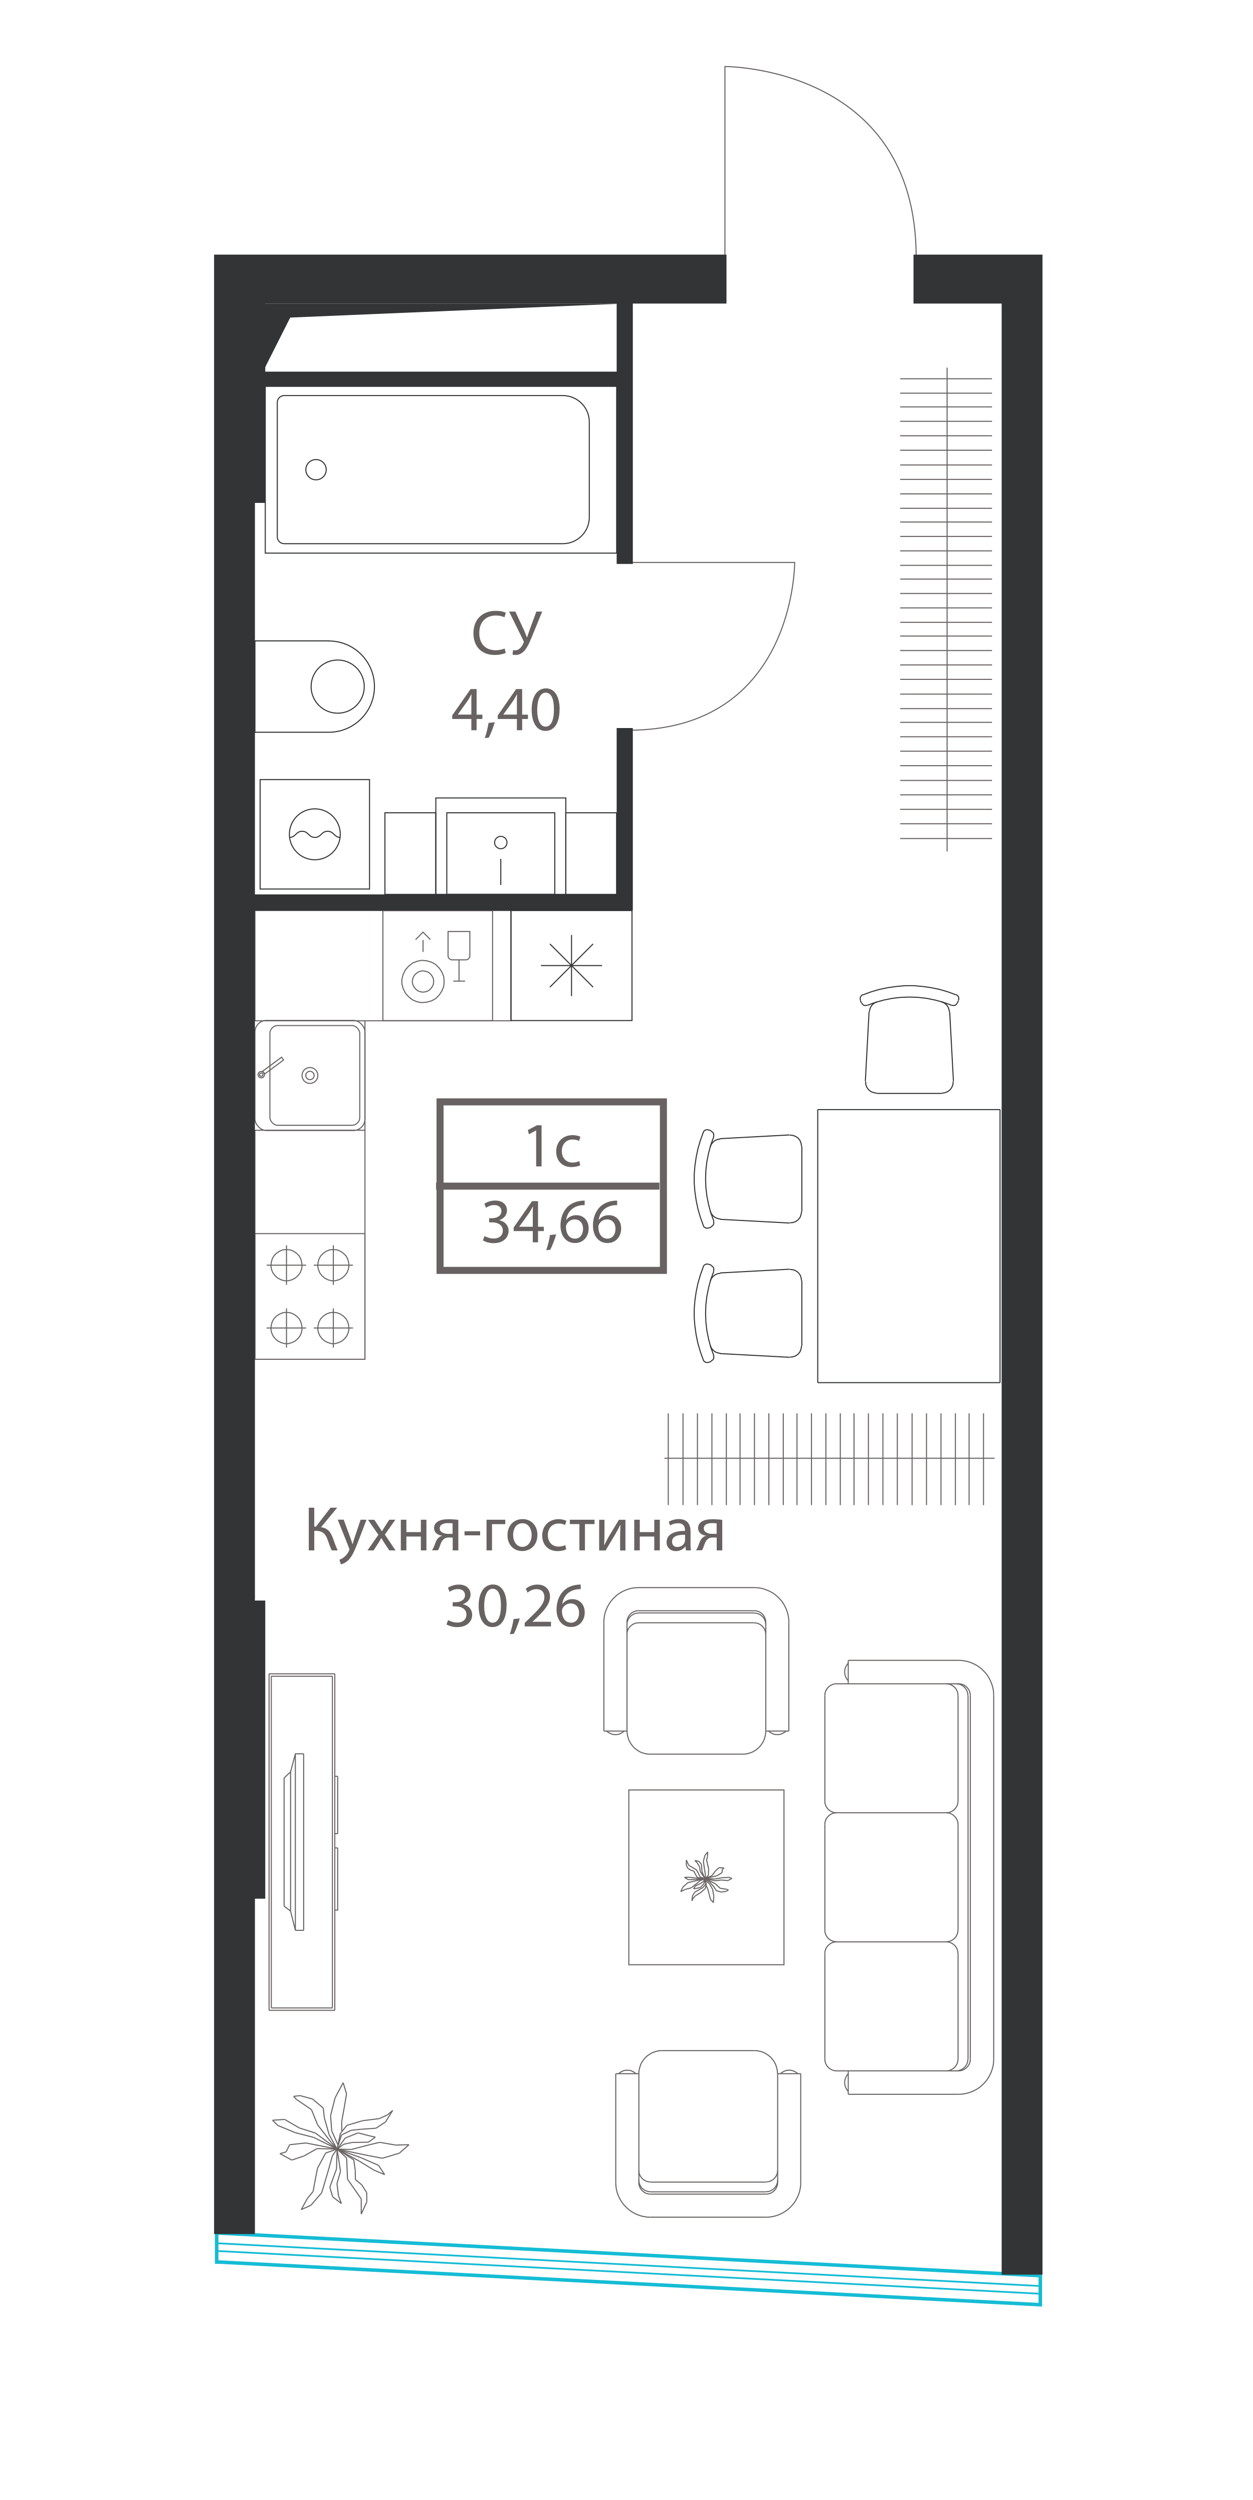 <?xml version="1.0" encoding="UTF-8"?>
<svg id="_Слой_1" data-name="Слой_1" xmlns="http://www.w3.org/2000/svg" version="1.1" viewBox="0 0 178.22 355.45">
  <!-- Generator: Adobe Illustrator 29.5.1, SVG Export Plug-In . SVG Version: 2.1.0 Build 141)  -->
  <defs>
    <style>
      .st0 {
        fill: #323436;
      }

      .st1 {
        fill: #686362;
      }

      .st2 {
        isolation: isolate;
      }

      .st3, .st4, .st5, .st6, .st7 {
        fill: none;
        stroke-miterlimit: 10;
      }

      .st3, .st7 {
        stroke: #686362;
      }

      .st4 {
        stroke-width: .5px;
      }

      .st4, .st5 {
        stroke: #15bcd4;
      }

      .st5 {
        stroke-width: .25px;
      }

      .st6 {
        stroke: #333536;
      }

      .st6, .st7 {
        stroke-width: .15px;
      }
    </style>
  </defs>
  <g id="_мебель">
    <g>
      <line class="st7" x1="134.71" y1="121.05" x2="134.71" y2="52.27"/>
      <line class="st7" x1="128.04" y1="98.69" x2="141.1" y2="98.69"/>
      <line class="st7" x1="128.04" y1="96.59" x2="141.1" y2="96.59"/>
      <line class="st7" x1="128.04" y1="94.54" x2="141.1" y2="94.54"/>
      <line class="st7" x1="128.04" y1="92.49" x2="141.1" y2="92.49"/>
      <line class="st7" x1="128.04" y1="90.43" x2="141.1" y2="90.43"/>
      <line class="st7" x1="128.04" y1="88.48" x2="141.1" y2="88.48"/>
      <line class="st7" x1="128.04" y1="86.43" x2="141.1" y2="86.43"/>
      <line class="st7" x1="128.04" y1="110.96" x2="141.1" y2="110.96"/>
      <line class="st7" x1="128.04" y1="108.86" x2="141.1" y2="108.86"/>
      <line class="st7" x1="128.04" y1="106.8" x2="141.1" y2="106.8"/>
      <line class="st7" x1="128.04" y1="104.75" x2="141.1" y2="104.75"/>
      <line class="st7" x1="128.04" y1="102.7" x2="141.1" y2="102.7"/>
      <line class="st7" x1="128.04" y1="119.22" x2="141.1" y2="119.22"/>
      <line class="st7" x1="128.04" y1="117.12" x2="141.1" y2="117.12"/>
      <line class="st7" x1="128.04" y1="115.07" x2="141.1" y2="115.07"/>
      <line class="st7" x1="128.04" y1="113.01" x2="141.1" y2="113.01"/>
      <line class="st7" x1="128.04" y1="100.75" x2="141.1" y2="100.75"/>
      <line class="st7" x1="128.04" y1="84.38" x2="141.1" y2="84.38"/>
      <line class="st7" x1="128.04" y1="82.33" x2="141.1" y2="82.33"/>
      <line class="st7" x1="128.04" y1="80.38" x2="141.1" y2="80.38"/>
      <line class="st7" x1="128.04" y1="78.32" x2="141.1" y2="78.32"/>
      <line class="st7" x1="128.04" y1="76.27" x2="141.1" y2="76.27"/>
      <line class="st7" x1="128.04" y1="74.22" x2="141.1" y2="74.22"/>
      <line class="st7" x1="128.04" y1="72.27" x2="141.1" y2="72.27"/>
      <line class="st7" x1="128.04" y1="70.22" x2="141.1" y2="70.22"/>
      <line class="st7" x1="128.04" y1="68.16" x2="141.1" y2="68.16"/>
      <line class="st7" x1="128.04" y1="66.11" x2="141.1" y2="66.11"/>
      <line class="st7" x1="128.04" y1="64.01" x2="141.1" y2="64.01"/>
      <line class="st7" x1="128.04" y1="61.96" x2="141.1" y2="61.96"/>
      <line class="st7" x1="128.04" y1="59.9" x2="141.1" y2="59.9"/>
      <line class="st7" x1="128.04" y1="57.85" x2="141.1" y2="57.85"/>
      <line class="st7" x1="128.04" y1="55.9" x2="141.1" y2="55.9"/>
      <line class="st7" x1="128.04" y1="53.85" x2="141.1" y2="53.85"/>
    </g>
    <g>
      <polygon class="st7" points="54.46 145.12 54.46 129.48 70.06 129.48 70.06 145.12 54.46 145.12 54.46 145.12"/>
      <polygon class="st7" points="63.17 139.55 63.11 140.25 62.85 140.89 62.47 141.47 61.96 141.98 61.38 142.3 60.68 142.49 59.97 142.55 59.33 142.43 58.69 142.17 58.12 141.72 57.67 141.21 57.35 140.57 57.16 139.87 57.16 139.23 57.35 138.52 57.67 137.88 58.12 137.37 58.69 136.92 59.33 136.67 59.97 136.54 60.68 136.6 61.38 136.8 61.96 137.12 62.47 137.63 62.85 138.2 63.11 138.84 63.17 139.55 63.17 139.55"/>
      <polygon class="st7" points="61.68 139.55 61.65 139.9 61.52 140.22 61.32 140.51 61.07 140.77 60.78 140.93 60.42 141.03 60.07 141.06 59.75 140.99 59.43 140.87 59.14 140.64 58.91 140.38 58.75 140.06 58.65 139.71 58.65 139.39 58.75 139.03 58.91 138.71 59.14 138.45 59.43 138.23 59.75 138.1 60.07 138.03 60.42 138.07 60.78 138.16 61.07 138.32 61.32 138.58 61.52 138.87 61.65 139.19 61.68 139.55 61.68 139.55"/>
      <line class="st7" x1="60.17" y1="135.34" x2="60.17" y2="133.65"/>
      <line class="st7" x1="65.29" y1="139.49" x2="65.29" y2="136.49"/>
      <line class="st7" x1="66.15" y1="139.49" x2="64.47" y2="139.49"/>
      <path class="st7" d="M63.74,132.44h3.09v3.45c0,.32-.26.58-.58.58h-1.94c-.32,0-.58-.26-.58-.58v-3.45h.01Z"/>
      <polyline class="st7" points="61.22 133.59 60.17 132.53 59.11 133.59"/>
    </g>
    <rect class="st7" x="36.26" y="129.46" width="36.4" height="15.67"/>
    <g>
      <line class="st7" x1="100.3" y1="267.31" x2="100.95" y2="267.88"/>
      <line class="st7" x1="100.27" y1="267.1" x2="100.99" y2="267.63"/>
      <line class="st7" x1="98.41" y1="270.26" x2="98.5" y2="269.53"/>
      <line class="st7" x1="98.89" y1="269.55" x2="98.57" y2="269.92"/>
      <line class="st7" x1="99.5" y1="265.4" x2="99.6" y2="266.08"/>
      <line class="st7" x1="100.62" y1="264" x2="100.67" y2="263.31"/>
      <line class="st7" x1="100.5" y1="264.47" x2="100.62" y2="264"/>
      <line class="st7" x1="100.61" y1="264.93" x2="100.5" y2="264.47"/>
      <line class="st7" x1="100.37" y1="267.9" x2="100.3" y2="267.31"/>
      <line class="st7" x1="100" y1="268.35" x2="100.37" y2="267.9"/>
      <line class="st7" x1="100.46" y1="267.94" x2="100.33" y2="268.49"/>
      <line class="st7" x1="100.27" y1="267.1" x2="100.46" y2="267.94"/>
      <line class="st7" x1="100.12" y1="267.83" x2="100.27" y2="267.1"/>
      <line class="st7" x1="99.86" y1="268.1" x2="100.12" y2="267.83"/>
      <line class="st7" x1="100.06" y1="267.49" x2="99.69" y2="267.76"/>
      <line class="st7" x1="100.27" y1="267.1" x2="100.06" y2="267.49"/>
      <line class="st7" x1="99.85" y1="266.11" x2="99.77" y2="265.06"/>
      <line class="st7" x1="100.27" y1="267.1" x2="99.85" y2="266.11"/>
      <line class="st7" x1="100.35" y1="266.67" x2="100.27" y2="267.1"/>
      <line class="st7" x1="100.21" y1="265.79" x2="100.35" y2="266.67"/>
      <line class="st7" x1="100.04" y1="264.61" x2="100.21" y2="265.79"/>
      <line class="st7" x1="100.29" y1="263.75" x2="100.04" y2="264.61"/>
      <line class="st7" x1="100.67" y1="268.56" x2="100.45" y2="268.1"/>
      <line class="st7" x1="100.67" y1="263.31" x2="100.29" y2="263.75"/>
      <line class="st7" x1="100.27" y1="267.1" x2="100.75" y2="266.65"/>
      <line class="st7" x1="100.74" y1="267.31" x2="100.27" y2="267.1"/>
      <line class="st7" x1="99.69" y1="267.76" x2="98.89" y2="268.15"/>
      <line class="st7" x1="100.27" y1="267.1" x2="98.58" y2="267.49"/>
      <line class="st7" x1="98.91" y1="267.01" x2="100.27" y2="267.1"/>
      <line class="st7" x1="100.27" y1="267.1" x2="98.9" y2="267.22"/>
      <line class="st7" x1="99.2" y1="266.95" x2="100.27" y2="267.1"/>
      <line class="st7" x1="99.53" y1="268.62" x2="100" y2="268.35"/>
      <line class="st7" x1="100.33" y1="268.49" x2="99.66" y2="269.08"/>
      <line class="st7" x1="99.6" y1="268.37" x2="99.86" y2="268.1"/>
      <line class="st7" x1="99.57" y1="267.4" x2="100.27" y2="267.1"/>
      <line class="st7" x1="100.27" y1="267.1" x2="99.6" y2="266.88"/>
      <line class="st7" x1="99.6" y1="266.08" x2="100.27" y2="267.1"/>
      <line class="st7" x1="99.77" y1="265.06" x2="99.41" y2="264.65"/>
      <line class="st7" x1="98.83" y1="269.01" x2="99.53" y2="268.62"/>
      <line class="st7" x1="99.66" y1="269.08" x2="98.89" y2="269.55"/>
      <line class="st7" x1="98.97" y1="268.49" x2="99.6" y2="268.37"/>
      <line class="st7" x1="98.74" y1="268.08" x2="99.57" y2="267.4"/>
      <line class="st7" x1="99.6" y1="266.88" x2="99.08" y2="265.86"/>
      <line class="st7" x1="99.15" y1="264.83" x2="99.5" y2="265.4"/>
      <line class="st7" x1="99.41" y1="264.65" x2="98.83" y2="264.52"/>
      <line class="st7" x1="98.5" y1="269.53" x2="98.83" y2="269.01"/>
      <line class="st7" x1="98.66" y1="268.56" x2="98.97" y2="268.49"/>
      <line class="st7" x1="98.89" y1="268.15" x2="98.66" y2="268.56"/>
      <line class="st7" x1="98.33" y1="268.4" x2="98.74" y2="268.08"/>
      <line class="st7" x1="97.48" y1="268.62" x2="98.33" y2="268.4"/>
      <line class="st7" x1="97.03" y1="268.85" x2="97.48" y2="268.62"/>
      <line class="st7" x1="96.83" y1="268.94" x2="97.03" y2="268.85"/>
      <line class="st7" x1="97.12" y1="268.31" x2="96.83" y2="268.94"/>
      <line class="st7" x1="97.58" y1="267.9" x2="97.12" y2="268.31"/>
      <line class="st7" x1="97.84" y1="267.67" x2="97.58" y2="267.9"/>
      <line class="st7" x1="98.58" y1="267.49" x2="97.84" y2="267.67"/>
      <line class="st7" x1="97.99" y1="266.9" x2="98.91" y2="267.01"/>
      <line class="st7" x1="97.36" y1="266.92" x2="97.99" y2="266.9"/>
      <line class="st7" x1="97.87" y1="267.24" x2="97.36" y2="266.92"/>
      <line class="st7" x1="98.9" y1="267.22" x2="97.87" y2="267.24"/>
      <line class="st7" x1="98.9" y1="266.47" x2="99.2" y2="266.95"/>
      <line class="st7" x1="98.68" y1="266.01" x2="98.9" y2="266.47"/>
      <line class="st7" x1="98.25" y1="265.9" x2="98.68" y2="266.01"/>
      <line class="st7" x1="97.83" y1="265.63" x2="98.25" y2="265.9"/>
      <line class="st7" x1="97.62" y1="265.18" x2="97.83" y2="265.63"/>
      <line class="st7" x1="97.62" y1="264.45" x2="97.62" y2="265.18"/>
      <line class="st7" x1="97.96" y1="265.2" x2="97.62" y2="264.45"/>
      <line class="st7" x1="99.08" y1="265.86" x2="97.96" y2="265.2"/>
      <line class="st7" x1="98.83" y1="264.52" x2="99.15" y2="264.83"/>
      <line class="st7" x1="98.57" y1="269.92" x2="98.41" y2="270.26"/>
      <line class="st7" x1="101.05" y1="270.03" x2="100.86" y2="269.3"/>
      <line class="st7" x1="101.53" y1="269.58" x2="101.47" y2="270.51"/>
      <line class="st7" x1="102.61" y1="267.29" x2="101.71" y2="267.4"/>
      <line class="st7" x1="103.53" y1="267.38" x2="102.61" y2="267.29"/>
      <line class="st7" x1="104.1" y1="267.06" x2="103.53" y2="267.38"/>
      <line class="st7" x1="103.72" y1="266.92" x2="104.1" y2="267.06"/>
      <line class="st7" x1="102.69" y1="266.97" x2="103.72" y2="266.92"/>
      <line class="st7" x1="101.69" y1="267.15" x2="102.69" y2="266.97"/>
      <line class="st7" x1="102.71" y1="266.24" x2="101.95" y2="266.7"/>
      <line class="st7" x1="102.72" y1="265.81" x2="102.71" y2="266.24"/>
      <line class="st7" x1="102.98" y1="265.58" x2="102.72" y2="265.81"/>
      <line class="st7" x1="102.26" y1="265.54" x2="102.98" y2="265.58"/>
      <line class="st7" x1="101.75" y1="266.01" x2="102.26" y2="265.54"/>
      <line class="st7" x1="101.27" y1="266.67" x2="101.75" y2="266.01"/>
      <line class="st7" x1="101.35" y1="268.6" x2="101.53" y2="269.58"/>
      <line class="st7" x1="100.95" y1="267.88" x2="101.35" y2="268.6"/>
      <line class="st7" x1="100.99" y1="267.63" x2="101.61" y2="268.35"/>
      <line class="st7" x1="101.61" y1="268.35" x2="101.88" y2="268.81"/>
      <line class="st7" x1="101.88" y1="268.81" x2="102.61" y2="269.01"/>
      <line class="st7" x1="102.61" y1="269.01" x2="103.3" y2="268.9"/>
      <line class="st7" x1="103.3" y1="268.9" x2="103.61" y2="268.72"/>
      <line class="st7" x1="103.61" y1="268.72" x2="103.39" y2="268.62"/>
      <line class="st7" x1="103.39" y1="268.62" x2="102.43" y2="268.47"/>
      <line class="st7" x1="102.43" y1="268.47" x2="101.78" y2="267.85"/>
      <line class="st7" x1="101.47" y1="270.51" x2="101.05" y2="270.03"/>
      <line class="st7" x1="100.86" y1="269.3" x2="100.67" y2="268.56"/>
      <line class="st7" x1="100.8" y1="265.72" x2="100.61" y2="264.93"/>
      <line class="st7" x1="100.75" y1="266.65" x2="100.8" y2="265.72"/>
      <line class="st7" x1="101.78" y1="267.85" x2="100.74" y2="267.31"/>
      <line class="st7" x1="101.71" y1="267.4" x2="100.27" y2="267.1"/>
      <line class="st7" x1="100.27" y1="267.1" x2="101.69" y2="267.15"/>
      <line class="st7" x1="101.95" y1="266.7" x2="100.27" y2="267.1"/>
      <line class="st7" x1="100.27" y1="267.1" x2="101.27" y2="266.67"/>
    </g>
    <g>
      <polyline class="st7" points="134.59 239.4 134.88 239.41 135.17 239.5 135.42 239.62 135.66 239.79 135.87 239.99 136.04 240.23 136.16 240.49 136.24 240.77 136.26 241.06"/>
      <polyline class="st7" points="136 239.4 136.29 239.41 136.58 239.5 136.84 239.62 137.07 239.79 137.28 239.99 137.45 240.23 137.57 240.49 137.65 240.77 137.67 241.06"/>
      <polyline class="st7" points="136.34 239.4 136.63 239.41 136.92 239.5 137.18 239.62 137.41 239.79 137.62 239.99 137.79 240.23 137.91 240.49 137.99 240.77 138.01 241.06"/>
      <polyline class="st7" points="117.32 241.06 117.34 240.77 117.42 240.49 117.54 240.23 117.71 239.99 117.91 239.79 118.15 239.62 118.41 239.5 118.7 239.41 118.98 239.4"/>
      <line class="st7" x1="120.65" y1="239.4" x2="120.65" y2="236.06"/>
      <polyline class="st7" points="136.34 236.06 136.8 236.08 137.26 236.15 137.7 236.25 138.14 236.4 138.57 236.59 138.98 236.81 139.35 237.07 139.71 237.37 140.03 237.7 140.34 238.05 140.59 238.43 140.81 238.84 141 239.26 141.15 239.7 141.26 240.15 141.32 240.6 141.34 241.06"/>
      <line class="st7" x1="117.32" y1="292.76" x2="117.32" y2="277.76"/>
      <line class="st7" x1="136.27" y1="292.76" x2="136.27" y2="277.76"/>
      <line class="st7" x1="137.69" y1="292.76" x2="137.69" y2="241.06"/>
      <line class="st7" x1="141.34" y1="292.76" x2="141.34" y2="241.06"/>
      <line class="st7" x1="138.01" y1="292.76" x2="138.01" y2="241.06"/>
      <line class="st7" x1="136.34" y1="294.43" x2="118.98" y2="294.43"/>
      <line class="st7" x1="136.34" y1="297.76" x2="120.65" y2="297.76"/>
      <polyline class="st7" points="118.98 294.43 118.7 294.41 118.41 294.32 118.15 294.2 117.91 294.03 117.71 293.83 117.54 293.59 117.42 293.34 117.34 293.05 117.32 292.76"/>
      <polyline class="st7" points="120.67 297.37 120.48 297.15 120.34 296.91 120.23 296.65 120.16 296.38 120.14 296.09 120.16 295.8 120.23 295.53 120.34 295.28 120.48 295.04 120.67 294.82"/>
      <line class="st7" x1="120.65" y1="294.43" x2="120.65" y2="297.76"/>
      <polyline class="st7" points="136.26 292.76 136.24 293.05 136.16 293.34 136.04 293.59 135.87 293.83 135.66 294.03 135.42 294.2 135.17 294.32 134.88 294.41 134.59 294.43"/>
      <polyline class="st7" points="137.67 292.76 137.65 293.05 137.57 293.34 137.45 293.59 137.28 293.83 137.07 294.03 136.84 294.2 136.58 294.32 136.29 294.41 136 294.43"/>
      <polyline class="st7" points="138.01 292.76 137.99 293.05 137.91 293.34 137.79 293.59 137.62 293.83 137.41 294.03 137.18 294.2 136.92 294.32 136.63 294.41 136.34 294.43"/>
      <polyline class="st7" points="141.34 292.76 141.32 293.22 141.26 293.68 141.15 294.12 141 294.56 140.81 294.99 140.59 295.39 140.34 295.77 140.03 296.13 139.71 296.45 139.35 296.76 138.98 297.01 138.57 297.23 138.14 297.42 137.7 297.57 137.26 297.67 136.8 297.74 136.34 297.76"/>
      <line class="st7" x1="117.32" y1="274.4" x2="117.32" y2="259.4"/>
      <line class="st7" x1="136.27" y1="274.4" x2="136.27" y2="259.4"/>
      <line class="st7" x1="134.59" y1="276.09" x2="118.98" y2="276.09"/>
      <polyline class="st7" points="118.98 276.07 118.7 276.05 118.41 275.97 118.15 275.85 117.91 275.68 117.71 275.48 117.54 275.24 117.42 274.98 117.34 274.69 117.32 274.4"/>
      <polyline class="st7" points="117.32 277.76 117.34 277.47 117.42 277.18 117.54 276.92 117.71 276.68 117.91 276.48 118.15 276.31 118.41 276.19 118.7 276.11 118.98 276.09"/>
      <polyline class="st7" points="134.59 276.09 134.88 276.11 135.17 276.19 135.42 276.31 135.66 276.48 135.87 276.68 136.04 276.92 136.16 277.18 136.24 277.47 136.26 277.76"/>
      <polyline class="st7" points="136.26 274.4 136.24 274.69 136.16 274.98 136.04 275.24 135.87 275.48 135.66 275.68 135.42 275.85 135.17 275.97 134.88 276.05 134.59 276.07"/>
      <line class="st7" x1="136.34" y1="239.4" x2="118.98" y2="239.4"/>
      <line class="st7" x1="136.34" y1="236.06" x2="120.65" y2="236.06"/>
      <polyline class="st7" points="120.67 238.99 120.48 238.77 120.34 238.53 120.23 238.27 120.16 238 120.14 237.71 120.16 237.42 120.23 237.15 120.34 236.9 120.48 236.66 120.67 236.44"/>
      <line class="st7" x1="134.59" y1="257.73" x2="118.98" y2="257.73"/>
      <polyline class="st7" points="117.32 259.4 117.34 259.11 117.42 258.82 117.54 258.57 117.71 258.33 117.91 258.13 118.15 257.95 118.41 257.84 118.7 257.75 118.98 257.73"/>
      <polyline class="st7" points="118.98 257.73 118.7 257.72 118.41 257.63 118.15 257.51 117.91 257.34 117.71 257.14 117.54 256.9 117.42 256.65 117.34 256.36 117.32 256.07"/>
      <polyline class="st7" points="136.26 256.07 136.24 256.36 136.16 256.65 136.04 256.9 135.87 257.14 135.66 257.34 135.42 257.51 135.17 257.63 134.88 257.72 134.59 257.73"/>
      <polyline class="st7" points="134.59 257.73 134.88 257.75 135.17 257.84 135.42 257.95 135.66 258.13 135.87 258.33 136.04 258.57 136.16 258.82 136.24 259.11 136.26 259.4"/>
      <line class="st7" x1="117.32" y1="256.07" x2="117.32" y2="241.06"/>
      <line class="st7" x1="136.27" y1="256.07" x2="136.27" y2="241.06"/>
    </g>
    <rect class="st7" x="89.44" y="254.49" width="22.07" height="24.85"/>
    <g>
      <line class="st7" x1="94.5" y1="207.33" x2="141.47" y2="207.33"/>
      <line class="st7" x1="95.05" y1="213.99" x2="95.05" y2="200.94"/>
      <line class="st7" x1="97.15" y1="213.99" x2="97.15" y2="200.94"/>
      <line class="st7" x1="99.2" y1="213.99" x2="99.2" y2="200.94"/>
      <line class="st7" x1="101.26" y1="213.99" x2="101.26" y2="200.94"/>
      <line class="st7" x1="103.31" y1="213.99" x2="103.31" y2="200.94"/>
      <line class="st7" x1="105.26" y1="213.99" x2="105.26" y2="200.94"/>
      <line class="st7" x1="107.31" y1="213.99" x2="107.31" y2="200.94"/>
      <line class="st7" x1="109.36" y1="213.99" x2="109.36" y2="200.94"/>
      <line class="st7" x1="111.41" y1="213.99" x2="111.41" y2="200.94"/>
      <line class="st7" x1="113.36" y1="213.99" x2="113.36" y2="200.94"/>
      <line class="st7" x1="115.42" y1="213.99" x2="115.42" y2="200.94"/>
      <line class="st7" x1="117.47" y1="213.99" x2="117.47" y2="200.94"/>
      <line class="st7" x1="119.52" y1="213.99" x2="119.52" y2="200.94"/>
      <line class="st7" x1="121.47" y1="213.99" x2="121.47" y2="200.94"/>
      <line class="st7" x1="123.52" y1="213.99" x2="123.52" y2="200.94"/>
      <line class="st7" x1="125.58" y1="213.99" x2="125.58" y2="200.94"/>
      <line class="st7" x1="127.63" y1="213.99" x2="127.63" y2="200.94"/>
      <line class="st7" x1="129.73" y1="213.99" x2="129.73" y2="200.94"/>
      <line class="st7" x1="131.78" y1="213.99" x2="131.78" y2="200.94"/>
      <line class="st7" x1="133.84" y1="213.99" x2="133.84" y2="200.94"/>
      <line class="st7" x1="135.89" y1="213.99" x2="135.89" y2="200.94"/>
      <line class="st7" x1="137.84" y1="213.99" x2="137.84" y2="200.94"/>
      <line class="st7" x1="139.89" y1="213.99" x2="139.89" y2="200.94"/>
    </g>
    <g>
      <polygon class="st7" points="51.9 193.26 36.26 193.26 36.26 175.39 51.9 175.39 51.9 193.26 51.9 193.26"/>
      <polygon class="st7" points="47.41 186.59 47.93 186.64 48.41 186.83 48.83 187.11 49.21 187.49 49.45 187.92 49.59 188.44 49.63 188.96 49.54 189.43 49.35 189.9 49.02 190.33 48.64 190.66 48.17 190.89 47.65 191.04 47.18 191.04 46.66 190.89 46.19 190.66 45.81 190.33 45.48 189.9 45.29 189.43 45.19 188.96 45.24 188.44 45.38 187.92 45.62 187.49 46 187.11 46.42 186.83 46.89 186.64 47.41 186.59 47.41 186.59"/>
      <polygon class="st7" points="40.75 186.59 41.27 186.64 41.74 186.83 42.17 187.11 42.55 187.49 42.78 187.92 42.92 188.44 42.97 188.96 42.88 189.43 42.69 189.9 42.36 190.33 41.98 190.66 41.51 190.89 40.99 191.04 40.51 191.04 39.99 190.89 39.52 190.66 39.14 190.33 38.81 189.9 38.62 189.43 38.53 188.96 38.58 188.44 38.72 187.92 38.96 187.49 39.33 187.11 39.76 186.83 40.23 186.64 40.75 186.59 40.75 186.59"/>
      <polygon class="st7" points="40.75 177.66 41.27 177.7 41.74 177.89 42.17 178.18 42.55 178.55 42.78 178.98 42.92 179.5 42.97 180.02 42.88 180.49 42.69 180.97 42.36 181.39 41.98 181.72 41.51 181.96 40.99 182.1 40.51 182.1 39.99 181.96 39.52 181.72 39.14 181.39 38.81 180.97 38.62 180.49 38.53 180.02 38.58 179.5 38.72 178.98 38.96 178.55 39.33 178.18 39.76 177.89 40.23 177.7 40.75 177.66 40.75 177.66"/>
      <polygon class="st7" points="47.41 177.66 47.93 177.7 48.41 177.89 48.83 178.18 49.21 178.55 49.45 178.98 49.59 179.5 49.63 180.02 49.54 180.49 49.35 180.97 49.02 181.39 48.64 181.72 48.17 181.96 47.65 182.1 47.18 182.1 46.66 181.96 46.19 181.72 45.81 181.39 45.48 180.97 45.29 180.49 45.19 180.02 45.24 179.5 45.38 178.98 45.62 178.55 46 178.18 46.42 177.89 46.89 177.7 47.41 177.66 47.41 177.66"/>
      <line class="st7" x1="44.63" y1="188.81" x2="50.2" y2="188.81"/>
      <line class="st7" x1="47.41" y1="191.6" x2="47.41" y2="186.02"/>
      <line class="st7" x1="47.41" y1="182.67" x2="47.41" y2="177.04"/>
      <line class="st7" x1="44.63" y1="179.88" x2="50.2" y2="179.88"/>
      <line class="st7" x1="40.75" y1="191.6" x2="40.75" y2="186.02"/>
      <line class="st7" x1="43.54" y1="188.81" x2="37.92" y2="188.81"/>
      <line class="st7" x1="43.54" y1="179.88" x2="37.92" y2="179.88"/>
      <line class="st7" x1="40.75" y1="182.67" x2="40.75" y2="177.04"/>
    </g>
    <g>
      <polygon class="st7" points="44.08 153.5 44.02 153.5 43.96 153.49 43.9 153.47 43.84 153.45 43.78 153.42 43.73 153.38 43.68 153.34 43.64 153.3 43.6 153.25 43.56 153.19 43.54 153.14 43.52 153.08 43.5 153.02 43.49 152.95 43.49 152.89 43.49 152.83 43.51 152.77 43.52 152.7 43.55 152.65 43.58 152.59 43.62 152.54 43.66 152.49 43.7 152.45 43.75 152.41 43.81 152.38 43.87 152.35 43.93 152.33 43.99 152.32 44.05 152.31 44.11 152.31 44.18 152.32 44.24 152.33 44.3 152.35 44.35 152.38 44.41 152.41 44.46 152.45 44.51 152.49 44.55 152.54 44.59 152.59 44.61 152.65 44.64 152.7 44.66 152.77 44.67 152.83 44.68 152.89 44.67 152.95 44.66 153.02 44.65 153.08 44.63 153.14 44.6 153.19 44.57 153.25 44.53 153.3 44.48 153.34 44.44 153.38 44.38 153.42 44.33 153.45 44.27 153.47 44.21 153.49 44.15 153.5 44.08 153.5 44.08 153.5"/>
      <polygon class="st7" points="44.08 154.03 44 154.03 43.91 154.02 43.83 154 43.74 153.98 43.66 153.95 43.58 153.91 43.51 153.87 43.43 153.83 43.37 153.77 43.3 153.72 43.24 153.66 43.19 153.59 43.14 153.52 43.1 153.44 43.06 153.37 43.02 153.29 43 153.2 42.98 153.12 42.97 153.04 42.96 152.95 42.96 152.86 42.97 152.78 42.98 152.69 43 152.61 43.02 152.52 43.06 152.45 43.1 152.37 43.14 152.29 43.19 152.22 43.24 152.16 43.3 152.1 43.37 152.04 43.43 151.98 43.51 151.94 43.58 151.9 43.66 151.86 43.74 151.83 43.83 151.81 43.91 151.79 44 151.78 44.08 151.78 44.17 151.78 44.25 151.79 44.34 151.81 44.42 151.83 44.5 151.86 44.58 151.9 44.66 151.94 44.73 151.98 44.8 152.04 44.86 152.1 44.92 152.16 44.98 152.22 45.03 152.29 45.07 152.37 45.11 152.45 45.14 152.52 45.17 152.61 45.19 152.69 45.2 152.78 45.21 152.86 45.21 152.95 45.2 153.04 45.19 153.12 45.17 153.2 45.14 153.29 45.11 153.37 45.07 153.44 45.03 153.52 44.98 153.59 44.92 153.66 44.86 153.72 44.8 153.77 44.73 153.83 44.66 153.87 44.58 153.91 44.5 153.95 44.42 153.98 44.34 154 44.25 154.02 44.17 154.03 44.08 154.03 44.08 154.03"/>
      <rect class="st7" x="36.26" y="145.08" width="15.65" height="15.65" rx="1.65" ry="1.65"/>
      <rect class="st7" x="38.39" y="145.81" width="12.78" height="14.18" rx="1.12" ry="1.12"/>
      <g>
        <polygon class="st7" points="37.16 153.25 37.11 153.24 37.05 153.23 37 153.22 36.95 153.19 36.9 153.17 36.86 153.13 36.82 153.09 36.79 153.05 36.76 153 36.74 152.95 36.72 152.9 36.71 152.85 36.71 152.79 36.71 152.74 36.72 152.68 36.74 152.63 36.76 152.58 36.79 152.54 36.82 152.49 36.86 152.45 36.9 152.42 36.95 152.39 37 152.37 37.05 152.35 37.11 152.34 37.16 152.34 37.22 152.34 37.27 152.35 37.32 152.37 37.37 152.39 37.42 152.42 37.46 152.45 37.5 152.49 37.53 152.54 37.56 152.58 37.58 152.63 37.6 152.68 37.61 152.74 37.61 152.79 37.61 152.85 37.6 152.9 37.58 152.95 37.56 153 37.53 153.05 37.5 153.09 37.46 153.13 37.42 153.17 37.37 153.19 37.32 153.22 37.27 153.23 37.22 153.24 37.16 153.25 37.16 153.25"/>
        <polygon class="st7" points="37.16 153.03 37.12 153.03 37.08 153.02 37.04 153 37.01 152.98 36.98 152.95 36.96 152.92 36.94 152.88 36.93 152.84 36.92 152.8 36.93 152.76 36.93 152.72 36.95 152.68 36.97 152.65 37 152.62 37.03 152.59 37.06 152.58 37.1 152.56 37.14 152.56 37.18 152.56 37.22 152.56 37.26 152.58 37.29 152.59 37.33 152.62 37.35 152.65 37.37 152.68 37.39 152.72 37.4 152.76 37.4 152.8 37.39 152.84 37.38 152.88 37.36 152.92 37.34 152.95 37.31 152.98 37.28 153 37.24 153.02 37.2 153.03 37.16 153.03 37.16 153.03"/>
        <path class="st7" d="M40.05,150.31l.28.4-2.7,2,2.7-2-2.7,2c-.04-.29-.34-.36-.34-.36l2.76-2.04-2.75,2.04s2.75-2.04,2.75-2.04Z"/>
      </g>
    </g>
    <rect class="st7" x="36.26" y="160.69" width="15.65" height="32.57"/>
    <line class="st7" x1="51.91" y1="160.73" x2="51.91" y2="145.08"/>
    <g>
      <line class="st7" x1="38.59" y1="238.32" x2="47.28" y2="238.32"/>
      <line class="st7" x1="38.27" y1="237.98" x2="47.62" y2="237.98"/>
      <line class="st7" x1="38.27" y1="285.82" x2="38.27" y2="237.98"/>
      <line class="st7" x1="38.59" y1="285.48" x2="38.59" y2="238.32"/>
      <line class="st7" x1="47.28" y1="238.32" x2="47.28" y2="285.48"/>
      <line class="st7" x1="47.62" y1="237.98" x2="47.62" y2="285.82"/>
      <line class="st7" x1="47.28" y1="285.48" x2="38.59" y2="285.48"/>
      <line class="st7" x1="47.62" y1="285.82" x2="38.27" y2="285.82"/>
      <line class="st7" x1="42.01" y1="274.45" x2="42.01" y2="249.35"/>
      <line class="st7" x1="41.33" y1="271.71" x2="40.41" y2="271.01"/>
      <line class="st7" x1="42.01" y1="274.45" x2="41.33" y2="271.71"/>
      <line class="st7" x1="43.19" y1="274.45" x2="42.01" y2="274.45"/>
      <line class="st7" x1="43.19" y1="249.35" x2="43.19" y2="274.45"/>
      <line class="st7" x1="41.33" y1="271.71" x2="41.33" y2="251.92"/>
      <polyline class="st7" points="40.41 271.01 40.41 252.79 41.33 251.92 42.01 249.35 43.19 249.35"/>
      <line class="st7" x1="47.62" y1="252.55" x2="48.03" y2="252.55"/>
      <line class="st7" x1="47.62" y1="262.73" x2="48.03" y2="262.73"/>
      <line class="st7" x1="48.03" y1="260.7" x2="47.62" y2="260.7"/>
      <line class="st7" x1="48.03" y1="252.55" x2="48.03" y2="260.7"/>
      <polyline class="st7" points="48.03 262.73 48.03 271.57 47.62 271.57"/>
    </g>
    <g>
      <line class="st7" x1="105.63" y1="249.4" x2="92.48" y2="249.4"/>
      <line class="st7" x1="112.2" y1="230.65" x2="112.2" y2="246.12"/>
      <line class="st7" x1="85.89" y1="230.65" x2="85.89" y2="246.12"/>
      <line class="st7" x1="107.27" y1="225.72" x2="90.82" y2="225.72"/>
      <line class="st7" x1="89.18" y1="230.65" x2="89.18" y2="246.12"/>
      <line class="st7" x1="108.92" y1="230.65" x2="108.92" y2="246.12"/>
      <polyline class="st7" points="108.92 246.12 108.9 246.52 108.81 246.91 108.7 247.29 108.55 247.64 108.33 247.98 108.09 248.3 107.81 248.58 107.49 248.82 107.15 249.04 106.8 249.19 106.42 249.3 106.03 249.39 105.63 249.4"/>
      <polyline class="st7" points="92.48 249.4 92.11 249.39 91.74 249.32 91.39 249.22 91.05 249.09 90.74 248.9 90.43 248.68 90.15 248.45 89.91 248.16 89.7 247.86 89.51 247.54 89.38 247.21 89.28 246.86 89.21 246.49 89.19 246.12"/>
      <line class="st7" x1="89.18" y1="246.12" x2="85.89" y2="246.12"/>
      <line class="st7" x1="108.92" y1="246.12" x2="112.2" y2="246.12"/>
      <polyline class="st7" points="88.79 246.1 88.57 246.29 88.34 246.42 88.09 246.54 87.82 246.61 87.53 246.62 87.25 246.61 86.98 246.54 86.73 246.42 86.49 246.29 86.27 246.1"/>
      <polyline class="st7" points="111.82 246.1 111.6 246.29 111.36 246.42 111.11 246.54 110.84 246.61 110.56 246.62 110.27 246.61 110.01 246.54 109.75 246.42 109.52 246.29 109.3 246.1"/>
      <line class="st7" x1="107.27" y1="229.01" x2="90.82" y2="229.01"/>
      <polyline class="st7" points="107.27 229.01 107.56 229.02 107.84 229.11 108.09 229.22 108.33 229.39 108.53 229.59 108.7 229.83 108.81 230.08 108.9 230.36 108.92 230.65"/>
      <polyline class="st7" points="89.18 230.65 89.19 230.36 89.28 230.08 89.39 229.83 89.56 229.59 89.76 229.39 90 229.22 90.25 229.11 90.53 229.02 90.82 229.01"/>
      <polyline class="st7" points="107.27 225.72 107.72 225.74 108.18 225.8 108.61 225.9 109.05 226.06 109.47 226.24 109.87 226.46 110.24 226.71 110.59 227.01 110.91 227.33 111.21 227.68 111.46 228.05 111.68 228.45 111.87 228.87 112.02 229.31 112.12 229.74 112.19 230.2 112.2 230.65"/>
      <polyline class="st7" points="85.89 230.65 85.91 230.2 85.97 229.74 86.07 229.31 86.22 228.87 86.41 228.45 86.63 228.05 86.88 227.68 87.18 227.33 87.5 227.01 87.85 226.71 88.22 226.46 88.62 226.24 89.04 226.06 89.48 225.9 89.91 225.8 90.37 225.74 90.82 225.72"/>
      <line class="st7" x1="107.27" y1="229.32" x2="90.82" y2="229.32"/>
      <polyline class="st7" points="107.27 229.34 107.56 229.36 107.84 229.44 108.09 229.56 108.33 229.73 108.53 229.93 108.7 230.16 108.81 230.41 108.9 230.7 108.92 230.98"/>
      <polyline class="st7" points="89.18 230.98 89.19 230.7 89.28 230.41 89.39 230.16 89.56 229.93 89.76 229.73 90 229.56 90.25 229.44 90.53 229.36 90.82 229.34"/>
      <line class="st7" x1="107.27" y1="230.72" x2="90.82" y2="230.72"/>
      <polyline class="st7" points="107.27 230.73 107.56 230.75 107.84 230.83 108.09 230.95 108.33 231.12 108.53 231.32 108.7 231.55 108.81 231.8 108.9 232.09 108.92 232.37"/>
      <polyline class="st7" points="89.18 232.37 89.19 232.09 89.28 231.8 89.39 231.55 89.56 231.32 89.76 231.12 90 230.95 90.25 230.83 90.53 230.75 90.82 230.73"/>
    </g>
    <g>
      <line class="st7" x1="94.15" y1="291.55" x2="107.3" y2="291.55"/>
      <line class="st7" x1="87.58" y1="310.3" x2="87.58" y2="294.83"/>
      <line class="st7" x1="113.89" y1="310.3" x2="113.89" y2="294.83"/>
      <line class="st7" x1="92.51" y1="315.23" x2="108.96" y2="315.23"/>
      <line class="st7" x1="110.61" y1="310.3" x2="110.61" y2="294.83"/>
      <line class="st7" x1="90.87" y1="310.3" x2="90.87" y2="294.83"/>
      <polyline class="st7" points="90.87 294.83 90.88 294.43 90.97 294.05 91.08 293.66 91.23 293.31 91.45 292.97 91.69 292.66 91.97 292.37 92.29 292.14 92.63 291.92 92.98 291.77 93.36 291.65 93.75 291.57 94.15 291.55"/>
      <polyline class="st7" points="107.3 291.55 107.67 291.57 108.04 291.63 108.39 291.73 108.73 291.87 109.05 292.05 109.35 292.27 109.63 292.5 109.87 292.79 110.09 293.09 110.27 293.41 110.4 293.74 110.5 294.1 110.57 294.47 110.59 294.83"/>
      <line class="st7" x1="110.61" y1="294.83" x2="113.89" y2="294.83"/>
      <line class="st7" x1="90.87" y1="294.83" x2="87.58" y2="294.83"/>
      <polyline class="st7" points="110.99 294.85 111.21 294.67 111.44 294.53 111.7 294.42 111.96 294.35 112.25 294.33 112.53 294.35 112.8 294.42 113.05 294.53 113.29 294.67 113.51 294.85"/>
      <polyline class="st7" points="87.96 294.85 88.18 294.67 88.42 294.53 88.67 294.42 88.94 294.35 89.22 294.33 89.51 294.35 89.78 294.42 90.03 294.53 90.26 294.67 90.48 294.85"/>
      <line class="st7" x1="92.51" y1="311.95" x2="108.96" y2="311.95"/>
      <polyline class="st7" points="92.51 311.95 92.22 311.93 91.94 311.85 91.69 311.73 91.45 311.56 91.25 311.36 91.08 311.13 90.97 310.87 90.88 310.59 90.87 310.3"/>
      <polyline class="st7" points="110.61 310.3 110.59 310.59 110.5 310.87 110.39 311.13 110.22 311.36 110.02 311.56 109.78 311.73 109.53 311.85 109.25 311.93 108.96 311.95"/>
      <polyline class="st7" points="92.51 315.23 92.06 315.22 91.6 315.15 91.17 315.05 90.73 314.9 90.31 314.71 89.91 314.49 89.54 314.24 89.19 313.94 88.87 313.62 88.57 313.27 88.32 312.9 88.1 312.5 87.91 312.08 87.76 311.65 87.66 311.21 87.6 310.76 87.58 310.3"/>
      <polyline class="st7" points="113.89 310.3 113.88 310.76 113.81 311.21 113.71 311.65 113.56 312.08 113.37 312.5 113.15 312.9 112.9 313.27 112.6 313.62 112.28 313.94 111.93 314.24 111.56 314.49 111.16 314.71 110.74 314.9 110.3 315.05 109.87 315.15 109.41 315.22 108.96 315.23"/>
      <line class="st7" x1="92.51" y1="311.63" x2="108.96" y2="311.63"/>
      <polyline class="st7" points="92.51 311.61 92.22 311.6 91.94 311.51 91.69 311.39 91.45 311.23 91.25 311.03 91.08 310.79 90.97 310.54 90.88 310.25 90.87 309.97"/>
      <polyline class="st7" points="110.61 309.97 110.59 310.25 110.5 310.54 110.39 310.79 110.22 311.03 110.02 311.23 109.78 311.39 109.53 311.51 109.25 311.6 108.96 311.61"/>
      <line class="st7" x1="92.51" y1="310.24" x2="108.96" y2="310.24"/>
      <polyline class="st7" points="92.51 310.22 92.22 310.2 91.94 310.12 91.69 310 91.45 309.84 91.25 309.63 91.08 309.4 90.97 309.15 90.88 308.86 90.87 308.58"/>
      <polyline class="st7" points="110.61 308.58 110.59 308.86 110.5 309.15 110.39 309.4 110.22 309.63 110.02 309.84 109.78 310 109.53 310.12 109.25 310.2 108.96 310.22"/>
    </g>
    <g>
      <line class="st7" x1="48.1" y1="305.02" x2="47.18" y2="302.96"/>
      <line class="st7" x1="47.95" y1="305.55" x2="46.82" y2="303.52"/>
      <line class="st7" x1="55.85" y1="300.06" x2="54.84" y2="301.69"/>
      <line class="st7" x1="53.94" y1="301.22" x2="55.1" y2="300.7"/>
      <line class="st7" x1="47.93" y1="310.45" x2="48.43" y2="308.72"/>
      <line class="st7" x1="43.71" y1="312.58" x2="42.85" y2="314.15"/>
      <line class="st7" x1="44.53" y1="311.58" x2="43.71" y2="312.58"/>
      <line class="st7" x1="44.75" y1="310.37" x2="44.53" y2="311.58"/>
      <line class="st7" x1="48.58" y1="303.54" x2="48.1" y2="305.02"/>
      <line class="st7" x1="49.97" y1="302.87" x2="48.58" y2="303.54"/>
      <line class="st7" x1="48.41" y1="303.33" x2="49.34" y2="302.18"/>
      <line class="st7" x1="47.95" y1="305.55" x2="48.41" y2="303.33"/>
      <line class="st7" x1="49.1" y1="303.98" x2="47.95" y2="305.55"/>
      <line class="st7" x1="50.02" y1="303.61" x2="49.1" y2="303.98"/>
      <line class="st7" x1="48.89" y1="304.86" x2="50.06" y2="304.61"/>
      <line class="st7" x1="47.95" y1="305.55" x2="48.89" y2="304.86"/>
      <line class="st7" x1="47.86" y1="308.39" x2="46.91" y2="310.97"/>
      <line class="st7" x1="47.95" y1="305.55" x2="47.86" y2="308.39"/>
      <line class="st7" x1="47.29" y1="306.49" x2="47.95" y2="305.55"/>
      <line class="st7" x1="46.65" y1="308.75" x2="47.29" y2="306.49"/>
      <line class="st7" x1="45.76" y1="311.75" x2="46.65" y2="308.75"/>
      <line class="st7" x1="44.22" y1="313.54" x2="45.76" y2="311.75"/>
      <line class="st7" x1="48.6" y1="301.65" x2="48.62" y2="302.97"/>
      <line class="st7" x1="42.85" y1="314.15" x2="44.22" y2="313.54"/>
      <line class="st7" x1="47.95" y1="305.55" x2="46.32" y2="306.11"/>
      <line class="st7" x1="47.07" y1="304.55" x2="47.95" y2="305.55"/>
      <line class="st7" x1="50.06" y1="304.61" x2="52.4" y2="304.57"/>
      <line class="st7" x1="47.95" y1="305.55" x2="52.41" y2="306.48"/>
      <line class="st7" x1="51.1" y1="307.26" x2="47.95" y2="305.55"/>
      <line class="st7" x1="47.95" y1="305.55" x2="51.35" y2="306.78"/>
      <line class="st7" x1="50.32" y1="307.09" x2="47.95" y2="305.55"/>
      <line class="st7" x1="51.38" y1="302.73" x2="49.97" y2="302.87"/>
      <line class="st7" x1="49.34" y1="302.18" x2="51.58" y2="301.51"/>
      <line class="st7" x1="50.94" y1="303.25" x2="50.02" y2="303.61"/>
      <line class="st7" x1="49.95" y1="305.61" x2="47.95" y2="305.55"/>
      <line class="st7" x1="47.95" y1="305.55" x2="49.3" y2="306.82"/>
      <line class="st7" x1="48.43" y1="308.72" x2="47.95" y2="305.55"/>
      <line class="st7" x1="46.91" y1="310.97" x2="47.32" y2="312.34"/>
      <line class="st7" x1="53.48" y1="302.58" x2="51.38" y2="302.73"/>
      <line class="st7" x1="51.58" y1="301.51" x2="53.94" y2="301.22"/>
      <line class="st7" x1="52.58" y1="303.67" x2="50.94" y2="303.25"/>
      <line class="st7" x1="52.68" y1="304.9" x2="49.95" y2="305.61"/>
      <line class="st7" x1="49.3" y1="306.82" x2="49.43" y2="309.83"/>
      <line class="st7" x1="48.15" y1="312.19" x2="47.93" y2="310.45"/>
      <line class="st7" x1="47.32" y1="312.34" x2="48.56" y2="313.3"/>
      <line class="st7" x1="54.84" y1="301.69" x2="53.48" y2="302.58"/>
      <line class="st7" x1="53.39" y1="303.85" x2="52.58" y2="303.67"/>
      <line class="st7" x1="52.4" y1="304.57" x2="53.39" y2="303.85"/>
      <line class="st7" x1="54" y1="304.59" x2="52.68" y2="304.9"/>
      <line class="st7" x1="56.28" y1="304.98" x2="54" y2="304.59"/>
      <line class="st7" x1="57.61" y1="304.94" x2="56.28" y2="304.98"/>
      <line class="st7" x1="58.17" y1="304.93" x2="57.61" y2="304.94"/>
      <line class="st7" x1="56.8" y1="306.13" x2="58.17" y2="304.93"/>
      <line class="st7" x1="55.24" y1="306.6" x2="56.8" y2="306.13"/>
      <line class="st7" x1="54.37" y1="306.85" x2="55.24" y2="306.6"/>
      <line class="st7" x1="52.41" y1="306.48" x2="54.37" y2="306.85"/>
      <line class="st7" x1="53.17" y1="308.53" x2="51.1" y2="307.26"/>
      <line class="st7" x1="54.71" y1="309.18" x2="53.17" y2="308.53"/>
      <line class="st7" x1="53.84" y1="307.86" x2="54.71" y2="309.18"/>
      <line class="st7" x1="51.35" y1="306.78" x2="53.84" y2="307.86"/>
      <line class="st7" x1="50.53" y1="308.57" x2="50.32" y2="307.09"/>
      <line class="st7" x1="50.55" y1="309.89" x2="50.53" y2="308.57"/>
      <line class="st7" x1="51.45" y1="310.63" x2="50.55" y2="309.89"/>
      <line class="st7" x1="52.16" y1="311.74" x2="51.45" y2="310.63"/>
      <line class="st7" x1="52.17" y1="313.06" x2="52.16" y2="311.74"/>
      <line class="st7" x1="51.38" y1="314.79" x2="52.17" y2="313.06"/>
      <line class="st7" x1="51.38" y1="312.63" x2="51.38" y2="314.79"/>
      <line class="st7" x1="49.43" y1="309.83" x2="51.38" y2="312.63"/>
      <line class="st7" x1="48.56" y1="313.3" x2="48.15" y2="312.19"/>
      <line class="st7" x1="55.1" y1="300.7" x2="55.85" y2="300.06"/>
      <line class="st7" x1="49.29" y1="297.71" x2="48.96" y2="299.65"/>
      <line class="st7" x1="47.66" y1="298.27" x2="48.81" y2="296.11"/>
      <line class="st7" x1="42.58" y1="302.55" x2="44.84" y2="303.26"/>
      <line class="st7" x1="40.48" y1="301.33" x2="42.58" y2="302.55"/>
      <line class="st7" x1="38.76" y1="301.45" x2="40.48" y2="301.33"/>
      <line class="st7" x1="39.53" y1="302.2" x2="38.76" y2="301.45"/>
      <line class="st7" x1="42.04" y1="303.23" x2="39.53" y2="302.2"/>
      <line class="st7" x1="44.62" y1="303.89" x2="42.04" y2="303.23"/>
      <line class="st7" x1="41.19" y1="304.93" x2="43.5" y2="304.68"/>
      <line class="st7" x1="40.69" y1="305.95" x2="41.19" y2="304.93"/>
      <line class="st7" x1="39.82" y1="306.2" x2="40.69" y2="305.95"/>
      <line class="st7" x1="41.5" y1="307.11" x2="39.82" y2="306.2"/>
      <line class="st7" x1="43.24" y1="306.53" x2="41.5" y2="307.11"/>
      <line class="st7" x1="45.1" y1="305.48" x2="43.24" y2="306.53"/>
      <line class="st7" x1="47.02" y1="300.79" x2="47.66" y2="298.27"/>
      <line class="st7" x1="47.18" y1="302.96" x2="47.02" y2="300.79"/>
      <line class="st7" x1="46.82" y1="303.52" x2="46.13" y2="301.1"/>
      <line class="st7" x1="46.13" y1="301.1" x2="45.98" y2="299.72"/>
      <line class="st7" x1="45.98" y1="299.72" x2="44.47" y2="298.44"/>
      <line class="st7" x1="44.47" y1="298.44" x2="42.69" y2="297.95"/>
      <line class="st7" x1="42.69" y1="297.95" x2="41.76" y2="298.05"/>
      <line class="st7" x1="41.76" y1="298.05" x2="42.18" y2="298.5"/>
      <line class="st7" x1="42.18" y1="298.5" x2="44.3" y2="299.94"/>
      <line class="st7" x1="44.3" y1="299.94" x2="45.18" y2="302.11"/>
      <line class="st7" x1="48.81" y1="296.11" x2="49.29" y2="297.71"/>
      <line class="st7" x1="48.96" y1="299.65" x2="48.6" y2="301.65"/>
      <line class="st7" x1="45.16" y1="308.27" x2="44.75" y2="310.37"/>
      <line class="st7" x1="46.32" y1="306.11" x2="45.16" y2="308.27"/>
      <line class="st7" x1="45.18" y1="302.11" x2="47.07" y2="304.55"/>
      <line class="st7" x1="44.84" y1="303.26" x2="47.95" y2="305.55"/>
      <line class="st7" x1="47.95" y1="305.55" x2="44.62" y2="303.89"/>
      <line class="st7" x1="43.5" y1="304.68" x2="47.95" y2="305.55"/>
      <line class="st7" x1="47.95" y1="305.55" x2="45.1" y2="305.48"/>
    </g>
  </g>
  <g id="_Двери">
    <path class="st7" d="M89.39,103.82c23.74,0,23.64-23.85,23.64-23.85h-23.72"/>
    <path class="st7" d="M130.31,36.55c0-27.2-27.2-27.09-27.2-27.09v27.18"/>
  </g>
  <g id="_площади">
    <g class="st2">
      <g class="st2">
        <path class="st1" d="M76.27,160.72h-.02l-1.02.55-.15-.6,1.28-.68h.67v5.85h-.77v-5.11Z"/>
        <path class="st1" d="M82.53,165.68c-.21.1-.67.25-1.25.25-1.31,0-2.17-.89-2.17-2.22s.92-2.32,2.34-2.32c.47,0,.88.12,1.1.23l-.18.6c-.19-.1-.49-.21-.92-.21-1,0-1.54.75-1.54,1.65,0,1.01.65,1.63,1.51,1.63.45,0,.75-.11.97-.21l.14.59Z"/>
      </g>
      <g class="st2">
        <path class="st1" d="M68.9,175.73c.23.13.74.36,1.3.36,1.01,0,1.33-.64,1.32-1.13,0-.82-.75-1.17-1.51-1.17h-.44v-.59h.44c.58,0,1.31-.3,1.31-.99,0-.47-.3-.88-1.03-.88-.47,0-.92.21-1.17.39l-.22-.58c.31-.22.91-.45,1.54-.45,1.15,0,1.67.68,1.67,1.4,0,.61-.37,1.13-1.08,1.39v.02c.72.14,1.3.68,1.31,1.5,0,.94-.74,1.75-2.13,1.75-.66,0-1.23-.21-1.52-.4l.22-.6Z"/>
        <path class="st1" d="M75.78,176.63v-1.6h-2.72v-.51l2.61-3.74h.86v3.64h.82v.61h-.82v1.6h-.75ZM75.78,174.42v-1.95c0-.31,0-.61.03-.92h-.03c-.18.34-.32.59-.49.86l-1.43,1.99v.02h1.92Z"/>
        <path class="st1" d="M77.69,177.75c.2-.54.44-1.5.54-2.16l.88-.09c-.22.77-.61,1.76-.86,2.19l-.56.06Z"/>
        <path class="st1" d="M83.15,171.34c-.16,0-.37,0-.59.04-1.25.2-1.9,1.1-2.03,2.07h.02c.28-.38.77-.68,1.42-.68,1.04,0,1.76.76,1.76,1.89s-.73,2.07-1.95,2.07-2.06-.97-2.06-2.49c0-1.15.41-2.06.99-2.64.49-.48,1.13-.77,1.87-.86.23-.04.43-.04.58-.04v.65ZM82.93,174.71c0-.84-.48-1.34-1.21-1.34-.48,0-.93.29-1.14.72-.04.09-.08.2-.08.34,0,.96.46,1.68,1.3,1.68.68,0,1.13-.57,1.13-1.41Z"/>
        <path class="st1" d="M87.77,171.34c-.16,0-.37,0-.59.04-1.25.2-1.9,1.1-2.03,2.07h.02c.28-.38.77-.68,1.42-.68,1.04,0,1.76.76,1.76,1.89s-.73,2.07-1.95,2.07-2.06-.97-2.06-2.49c0-1.15.41-2.06.99-2.64.49-.48,1.13-.77,1.87-.86.23-.04.43-.04.58-.04v.65ZM87.54,174.71c0-.84-.48-1.34-1.21-1.34-.48,0-.93.29-1.14.72-.04.09-.08.2-.08.34,0,.96.46,1.68,1.3,1.68.68,0,1.13-.57,1.13-1.41Z"/>
      </g>
    </g>
    <g class="st2">
      <g class="st2">
        <path class="st1" d="M44.7,214.36v2.69h.24l2.08-2.69h.94l-2.3,2.78c1.01.13,1.4.75,1.7,1.57.23.62.4,1.18.67,1.72h-.84c-.22-.41-.39-.95-.56-1.43-.28-.8-.66-1.35-1.68-1.35h-.25v2.78h-.78v-6.07h.78Z"/>
      </g>
      <g class="st2">
        <path class="st1" d="M48.89,216.07l.95,2.58c.11.29.22.63.29.89h.02c.08-.26.17-.59.28-.91l.86-2.56h.84l-1.19,3.11c-.57,1.49-.95,2.25-1.49,2.73-.4.33-.77.47-.97.5l-.2-.66c.2-.06.46-.19.69-.39.22-.17.48-.48.67-.88.04-.08.06-.14.06-.19s-.02-.11-.06-.21l-1.6-4.02h.86Z"/>
      </g>
      <g class="st2">
        <path class="st1" d="M53.24,216.07l.62.94c.17.24.31.46.45.7h.02c.14-.25.29-.48.44-.71l.6-.93h.86l-1.49,2.11,1.52,2.25h-.89l-.65-.98c-.17-.25-.31-.5-.47-.76h-.02c-.14.26-.29.5-.46.76l-.63.98h-.87l1.55-2.22-1.48-2.13h.88Z"/>
      </g>
      <g class="st2">
        <path class="st1" d="M57.8,216.07v1.76h2.06v-1.76h.79v4.36h-.79v-1.97h-2.06v1.97h-.79v-4.36h.79Z"/>
      </g>
      <g class="st2">
        <path class="st1" d="M65.17,220.43h-.78v-1.83h-.58c-.33,0-.56.09-.72.25-.33.26-.45.79-.62,1.21-.05.14-.12.25-.18.36h-.85c.1-.14.19-.31.27-.5.19-.42.3-.99.68-1.31.14-.12.3-.21.5-.25v-.02c-.57-.06-1.15-.41-1.15-1.09,0-.45.24-.76.58-.95.36-.22.89-.3,1.47-.3.51,0,1.02.04,1.4.09v4.32ZM64.38,216.59c-.2-.03-.38-.04-.66-.04-.53,0-1.18.15-1.18.76,0,.56.69.77,1.16.77h.67v-1.48Z"/>
        <path class="st1" d="M68.29,217.71v.58h-2.22v-.58h2.22Z"/>
      </g>
      <g class="st2">
        <path class="st1" d="M71.87,216.07v.63h-1.89v3.73h-.78v-4.36h2.67Z"/>
      </g>
      <g class="st2">
        <path class="st1" d="M76.44,218.21c0,1.61-1.13,2.31-2.17,2.31-1.17,0-2.09-.86-2.09-2.24,0-1.45.96-2.3,2.16-2.3s2.1.91,2.1,2.23ZM72.99,218.26c0,.95.54,1.67,1.31,1.67s1.32-.71,1.32-1.69c0-.74-.37-1.67-1.31-1.67s-1.33.86-1.33,1.68Z"/>
      </g>
      <g class="st2">
        <path class="st1" d="M80.54,220.28c-.21.1-.67.25-1.25.25-1.31,0-2.17-.89-2.17-2.22s.92-2.32,2.34-2.32c.47,0,.88.12,1.1.23l-.18.6c-.19-.1-.49-.21-.92-.21-1,0-1.54.75-1.54,1.65,0,1.01.65,1.63,1.51,1.63.45,0,.75-.11.97-.21l.13.59Z"/>
      </g>
      <g class="st2">
        <path class="st1" d="M84.56,216.07v.62h-1.36v3.74h-.79v-3.74h-1.36v-.62h3.51Z"/>
      </g>
      <g class="st2">
        <path class="st1" d="M85.98,216.07v1.84c0,.68-.02,1.12-.05,1.75h.03c.27-.52.41-.83.71-1.33l1.36-2.25h.93v4.36h-.76v-1.85c0-.71.02-1.08.05-1.79h-.02c-.29.57-.47.92-.73,1.36-.41.67-.9,1.51-1.36,2.28h-.92v-4.36h.76Z"/>
        <path class="st1" d="M91,216.07v1.76h2.06v-1.76h.79v4.36h-.79v-1.97h-2.06v1.97h-.79v-4.36h.79Z"/>
      </g>
      <g class="st2">
        <path class="st1" d="M98.21,219.39c0,.38.02.75.06,1.04h-.71l-.06-.55h-.03c-.24.34-.71.65-1.33.65-.88,0-1.33-.62-1.33-1.25,0-1.05.94-1.63,2.62-1.62v-.09c0-.35-.1-1.01-.99-1-.41,0-.84.12-1.14.32l-.18-.53c.36-.22.89-.38,1.44-.38,1.33,0,1.66.91,1.66,1.77v1.63ZM97.44,218.21c-.86-.02-1.85.13-1.85.98,0,.52.34.76.74.76.58,0,.95-.36,1.07-.73.03-.09.04-.18.04-.25v-.76Z"/>
      </g>
      <g class="st2">
        <path class="st1" d="M102.72,220.43h-.78v-1.83h-.58c-.33,0-.56.09-.72.25-.33.26-.45.79-.62,1.21-.05.14-.12.25-.18.36h-.85c.1-.14.19-.31.27-.5.19-.42.3-.99.68-1.31.13-.12.3-.21.5-.25v-.02c-.57-.06-1.15-.41-1.15-1.09,0-.45.24-.76.58-.95.36-.22.89-.3,1.47-.3.51,0,1.02.04,1.39.09v4.32ZM101.94,216.59c-.2-.03-.38-.04-.66-.04-.53,0-1.18.15-1.18.76,0,.56.69.77,1.16.77h.67v-1.48Z"/>
      </g>
      <g class="st2">
        <path class="st1" d="M63.72,230.33c.23.13.74.36,1.3.36,1.01,0,1.33-.64,1.32-1.13,0-.82-.75-1.17-1.51-1.17h-.44v-.59h.44c.58,0,1.31-.3,1.31-.99,0-.47-.3-.88-1.03-.88-.47,0-.92.21-1.17.39l-.22-.58c.31-.22.91-.45,1.54-.45,1.15,0,1.67.68,1.67,1.39,0,.61-.37,1.13-1.08,1.39v.02c.72.14,1.3.68,1.31,1.5,0,.94-.74,1.75-2.13,1.75-.66,0-1.23-.21-1.52-.39l.22-.6Z"/>
        <path class="st1" d="M72.05,228.24c0,1.99-.75,3.09-2.03,3.09-1.14,0-1.93-1.07-1.94-3.01,0-1.97.85-3.04,2.04-3.04s1.94,1.1,1.94,2.96ZM68.87,228.33c0,1.52.47,2.38,1.19,2.38.8,0,1.19-.95,1.19-2.44s-.36-2.39-1.19-2.39c-.68,0-1.19.85-1.19,2.44Z"/>
        <path class="st1" d="M72.51,232.35c.2-.54.44-1.5.54-2.16l.88-.09c-.22.77-.61,1.76-.86,2.19l-.56.06Z"/>
        <path class="st1" d="M74.63,231.23v-.49l.62-.6c1.49-1.42,2.18-2.18,2.18-3.06,0-.59-.28-1.14-1.15-1.14-.53,0-.97.27-1.24.5l-.25-.56c.4-.33.98-.59,1.65-.59,1.26,0,1.79.86,1.79,1.7,0,1.08-.78,1.95-2.02,3.14l-.46.43v.02h2.62v.66h-3.74Z"/>
        <path class="st1" d="M82.59,225.94c-.16,0-.37,0-.59.04-1.25.2-1.9,1.1-2.03,2.07h.02c.28-.38.77-.69,1.42-.69,1.04,0,1.76.76,1.76,1.89s-.73,2.07-1.95,2.07-2.06-.97-2.06-2.49c0-1.15.41-2.06.99-2.64.49-.48,1.13-.77,1.87-.86.23-.04.43-.04.58-.04v.65ZM82.36,229.31c0-.84-.48-1.34-1.21-1.34-.48,0-.93.29-1.14.72-.04.09-.08.2-.08.34,0,.96.46,1.68,1.3,1.68.68,0,1.13-.57,1.13-1.4Z"/>
      </g>
    </g>
    <g class="st2">
      <g class="st2">
        <path class="st1" d="M71.93,92.83c-.28.14-.86.29-1.6.29-1.71,0-2.99-1.08-2.99-3.08s1.29-3.19,3.17-3.19c.75,0,1.23.16,1.44.27l-.2.64c-.29-.14-.71-.25-1.21-.25-1.42,0-2.37.91-2.37,2.5,0,1.49.86,2.44,2.32,2.44.49,0,.97-.1,1.29-.25l.15.63Z"/>
      </g>
      <g class="st2">
        <path class="st1" d="M73.3,86.95l1.21,2.6c.15.36.3.71.43,1.06h.03c.11-.31.23-.66.37-1.09l.95-2.57h.83l-1.28,3.13c-.32.81-.7,1.74-1.13,2.29-.39.5-.83.75-1.37.75-.21,0-.34-.02-.44-.05l.07-.64c.07.02.16.03.3.03.62,0,.99-.6,1.19-1.04.06-.13.04-.22-.03-.37l-2.02-4.1h.89Z"/>
      </g>
      <g class="st2">
        <path class="st1" d="M67.04,103.82v-1.6h-2.72v-.51l2.61-3.74h.86v3.64h.82v.61h-.82v1.6h-.75ZM67.04,101.6v-1.95c0-.31,0-.61.03-.92h-.03c-.18.34-.32.59-.49.86l-1.43,1.99v.02h1.92Z"/>
        <path class="st1" d="M68.95,104.94c.2-.54.44-1.5.54-2.16l.88-.09c-.22.77-.61,1.76-.86,2.19l-.56.06Z"/>
        <path class="st1" d="M73.52,103.82v-1.6h-2.72v-.51l2.61-3.74h.86v3.64h.82v.61h-.82v1.6h-.75ZM73.52,101.6v-1.95c0-.31,0-.61.03-.92h-.03c-.18.34-.32.59-.49.86l-1.43,1.99v.02h1.92Z"/>
        <path class="st1" d="M79.59,100.83c0,1.99-.75,3.09-2.03,3.09-1.14,0-1.93-1.07-1.94-3.01,0-1.97.85-3.04,2.04-3.04s1.94,1.1,1.94,2.96ZM76.41,100.92c0,1.52.47,2.39,1.19,2.39.8,0,1.19-.95,1.19-2.44s-.36-2.39-1.19-2.39c-.68,0-1.19.85-1.19,2.44Z"/>
      </g>
    </g>
    <rect class="st3" x="62.59" y="156.66" width="31.77" height="23.96"/>
    <line class="st3" x1="62.02" y1="168.64" x2="93.79" y2="168.64"/>
  </g>
  <g id="_вент">
    <polyline class="st0" points="37.43 52.78 41.28 45.15 88.74 43.16 37.55 43.16 37.55 52.78"/>
  </g>
  <g id="_Мебель">
    <g>
      <line class="st6" x1="114.05" y1="162.98" x2="114.05" y2="172.26"/>
      <g>
        <polyline class="st6" points="100.04 180.1 99.62 181.26 99.27 182.47 99.02 183.67 98.84 184.9 98.74 186.14 98.74 187.34 98.84 188.57 99.02 189.81 99.27 191.01 99.62 192.21 100.04 193.37"/>
        <polyline class="st6" points="101.53 180.74 101.1 181.9 100.79 183.07 100.54 184.3 100.4 185.5 100.36 186.74 100.4 187.97 100.54 189.17 100.79 190.41 101.1 191.57 101.53 192.74"/>
        <polyline class="st6" points="100.01 193.34 100.15 193.55 100.36 193.69 100.61 193.73 100.86 193.66"/>
        <polyline class="st6" points="101.14 193.51 101.35 193.37 101.49 193.2 101.53 192.95 101.49 192.7"/>
        <line class="st6" x1="101.17" y1="193.55" x2="100.86" y2="193.69"/>
        <polyline class="st6" points="100.86 179.78 100.61 179.71 100.36 179.75 100.15 179.89 100.01 180.1"/>
        <polyline class="st6" points="101.49 180.74 101.53 180.49 101.49 180.24 101.35 180.06 101.14 179.92"/>
        <line class="st6" x1="101.17" y1="179.89" x2="100.86" y2="179.75"/>
        <line class="st6" x1="102.44" y1="180.98" x2="112.32" y2="180.45"/>
        <line class="st6" x1="102.44" y1="192.45" x2="112.32" y2="192.98"/>
        <line class="st6" x1="114.05" y1="191.36" x2="114.05" y2="182.08"/>
        <polyline class="st6" points="112.36 192.95 112.78 192.91 113.17 192.77 113.52 192.53 113.8 192.17 113.94 191.78 114.01 191.36"/>
        <polyline class="st6" points="114.01 182.08 113.94 181.65 113.8 181.26 113.52 180.91 113.17 180.66 112.78 180.52 112.36 180.49"/>
        <polyline class="st6" points="101.03 191.29 101.17 191.64 101.42 191.96 101.74 192.21 102.09 192.35 102.48 192.42"/>
        <polyline class="st6" points="102.48 181.02 102.09 181.09 101.74 181.23 101.42 181.48 101.17 181.79 101.03 182.15"/>
      </g>
      <g>
        <polyline class="st6" points="100.04 160.97 99.62 162.13 99.27 163.33 99.02 164.53 98.84 165.77 98.74 167 98.74 168.2 98.84 169.44 99.02 170.68 99.27 171.88 99.62 173.08 100.04 174.24"/>
        <polyline class="st6" points="101.53 161.6 101.1 162.77 100.79 163.93 100.54 165.17 100.4 166.37 100.36 167.6 100.4 168.84 100.54 170.04 100.79 171.28 101.1 172.44 101.53 173.6"/>
        <polyline class="st6" points="100.01 174.24 100.15 174.45 100.36 174.59 100.61 174.63 100.86 174.56"/>
        <polyline class="st6" points="101.14 174.42 101.35 174.28 101.49 174.1 101.53 173.85 101.49 173.6"/>
        <line class="st6" x1="101.17" y1="174.45" x2="100.86" y2="174.59"/>
        <polyline class="st6" points="100.86 160.69 100.61 160.61 100.36 160.65 100.15 160.79 100.01 161"/>
        <polyline class="st6" points="101.49 161.64 101.53 161.39 101.49 161.14 101.35 160.97 101.14 160.83"/>
        <line class="st6" x1="101.17" y1="160.79" x2="100.86" y2="160.65"/>
        <line class="st6" x1="102.44" y1="161.89" x2="112.32" y2="161.36"/>
        <line class="st6" x1="102.44" y1="173.36" x2="112.32" y2="173.89"/>
        <polyline class="st6" points="112.36 173.85 112.78 173.82 113.17 173.68 113.52 173.43 113.8 173.08 113.94 172.69 114.01 172.26"/>
        <polyline class="st6" points="114.01 162.98 113.94 162.56 113.8 162.17 113.52 161.81 113.17 161.57 112.78 161.43 112.36 161.39"/>
        <polyline class="st6" points="101.03 172.19 101.17 172.55 101.42 172.86 101.74 173.11 102.09 173.25 102.48 173.32"/>
        <polyline class="st6" points="102.48 161.92 102.09 161.99 101.74 162.13 101.42 162.38 101.17 162.7 101.03 163.05"/>
      </g>
      <g>
        <line class="st6" x1="124.7" y1="155.46" x2="133.98" y2="155.46"/>
        <polyline class="st6" points="123.12 153.77 123.15 154.19 123.29 154.58 123.54 154.93 123.89 155.21 124.28 155.35 124.7 155.43"/>
        <polyline class="st6" points="124.78 142.44 124.42 142.58 124.1 142.82 123.86 143.14 123.72 143.49 123.65 143.88"/>
        <line class="st6" x1="122.52" y1="142.58" x2="122.38" y2="142.29"/>
        <line class="st6" x1="123.61" y1="143.88" x2="123.08" y2="153.73"/>
        <polyline class="st6" points="122.55 142.58 122.69 142.79 122.87 142.93 123.12 142.96 123.36 142.93"/>
        <polyline class="st6" points="122.73 141.41 122.52 141.55 122.38 141.76 122.34 142.01 122.41 142.26"/>
        <polyline class="st6" points="133.98 155.43 134.41 155.35 134.79 155.21 135.15 154.93 135.39 154.58 135.54 154.19 135.57 153.77"/>
        <polyline class="st6" points="135.04 143.88 134.97 143.49 134.83 143.14 134.58 142.82 134.27 142.58 133.91 142.44"/>
        <line class="st6" x1="136.17" y1="142.58" x2="136.31" y2="142.29"/>
        <line class="st6" x1="135.08" y1="143.88" x2="135.61" y2="153.73"/>
        <polyline class="st6" points="135.36 142.93 135.61 142.96 135.85 142.93 136.03 142.79 136.17 142.58"/>
        <polyline class="st6" points="136.31 142.26 136.38 142.01 136.35 141.76 136.21 141.55 135.99 141.41"/>
        <polyline class="st6" points="135.99 141.45 134.83 141.02 133.63 140.67 132.43 140.42 131.2 140.25 129.96 140.14 128.76 140.14 127.53 140.25 126.29 140.42 125.09 140.67 123.89 141.02 122.73 141.45"/>
        <polyline class="st6" points="135.36 142.93 134.19 142.51 133.03 142.19 131.8 141.94 130.6 141.8 129.36 141.76 128.13 141.8 126.93 141.94 125.69 142.19 124.53 142.51 123.36 142.93"/>
      </g>
      <line class="st6" x1="116.31" y1="196.58" x2="116.31" y2="157.76"/>
      <line class="st6" x1="142.24" y1="196.58" x2="116.31" y2="196.58"/>
      <g>
        <line class="st6" x1="116.31" y1="157.76" x2="142.24" y2="157.76"/>
        <line class="st6" x1="142.24" y1="196.58" x2="142.24" y2="157.76"/>
      </g>
    </g>
    <g>
      <rect class="st6" x="37" y="110.84" width="15.56" height="15.56"/>
      <g>
        <circle class="st6" cx="44.78" cy="118.62" r="3.62"/>
        <path class="st6" d="M48.41,119.06c-.9,0-.9-.87-1.81-.87s-.91.87-1.81.87-.91-.87-1.81-.87-.91.87-1.81.87"/>
      </g>
    </g>
    <g>
      <g>
        <g>
          <rect class="st6" x="63.55" y="115.56" width="15.36" height="11.6"/>
          <rect class="st6" x="61.99" y="113.45" width="18.49" height="13.71"/>
        </g>
        <g>
          <circle class="st6" cx="71.23" cy="119.79" r=".88"/>
          <line class="st6" x1="71.23" y1="125.83" x2="71.23" y2="122.11"/>
        </g>
      </g>
      <rect class="st6" x="54.75" y="115.56" width="7.23" height="11.6"/>
      <rect class="st6" x="80.47" y="115.56" width="7.23" height="11.6"/>
    </g>
    <g>
      <circle class="st6" cx="48.03" cy="97.62" r="3.78"/>
      <path class="st6" d="M46.77,91.13c3.59,0,6.49,2.91,6.49,6.49s-2.91,6.49-6.49,6.49h-10.51v-12.99h10.51,0Z"/>
    </g>
    <g>
      <path class="st6" d="M39.44,76.33v-19.11c0-.54.44-.98.98-.98h39.64c2.08,0,3.76,1.69,3.76,3.76v13.54c0,2.08-1.69,3.76-3.76,3.76h-39.64c-.54,0-.98-.44-.98-.98h0Z"/>
      <ellipse class="st6" cx="44.95" cy="66.78" rx="1.45" ry="1.44"/>
      <rect class="st6" x="37.73" y="54.93" width="49.98" height="23.71"/>
    </g>
    <g>
      <polygon class="st6" points="72.69 145.1 89.89 145.1 89.89 129.46 72.69 129.46 72.69 145.1 72.69 145.1"/>
      <g>
        <line class="st6" x1="81.29" y1="141.63" x2="81.29" y2="132.93"/>
        <line class="st6" x1="85.64" y1="137.28" x2="76.94" y2="137.28"/>
        <line class="st6" x1="78.21" y1="140.35" x2="84.36" y2="134.2"/>
        <line class="st6" x1="84.36" y1="140.35" x2="78.21" y2="134.2"/>
      </g>
    </g>
  </g>
  <g id="_Окна-2">
    <g>
      <line class="st4" x1="148.16" y1="323.56" x2="30.7" y2="317.47"/>
      <line class="st4" x1="148.16" y1="327.69" x2="30.7" y2="321.59"/>
      <line class="st5" x1="148.16" y1="325.03" x2="30.7" y2="318.93"/>
      <line class="st5" x1="148.16" y1="326.13" x2="30.7" y2="320.03"/>
    </g>
    <line class="st4" x1="147.97" y1="323.28" x2="147.97" y2="327.93"/>
    <line class="st4" x1="30.82" y1="317.2" x2="30.82" y2="321.86"/>
  </g>
  <g>
    <polygon class="st0" points="129.93 36.2 129.93 43.16 142.47 43.16 142.47 323.4 148.28 323.4 148.28 43.16 148.28 40.78 148.28 36.2 129.93 36.2"/>
    <path class="st0" d="M30.45,36.2v281.43h5.81v-47.68h1.47v-42.39h-1.47v-98.1h53.75v-25.95h-2.3v23.65h-51.45v-55.66h1.47v-16.57h49.98v25.25h2.3v-37.02h13.32v-6.96H30.45ZM87.71,43.16v9.68h-49.98v-9.68h49.98Z"/>
  </g>
</svg>